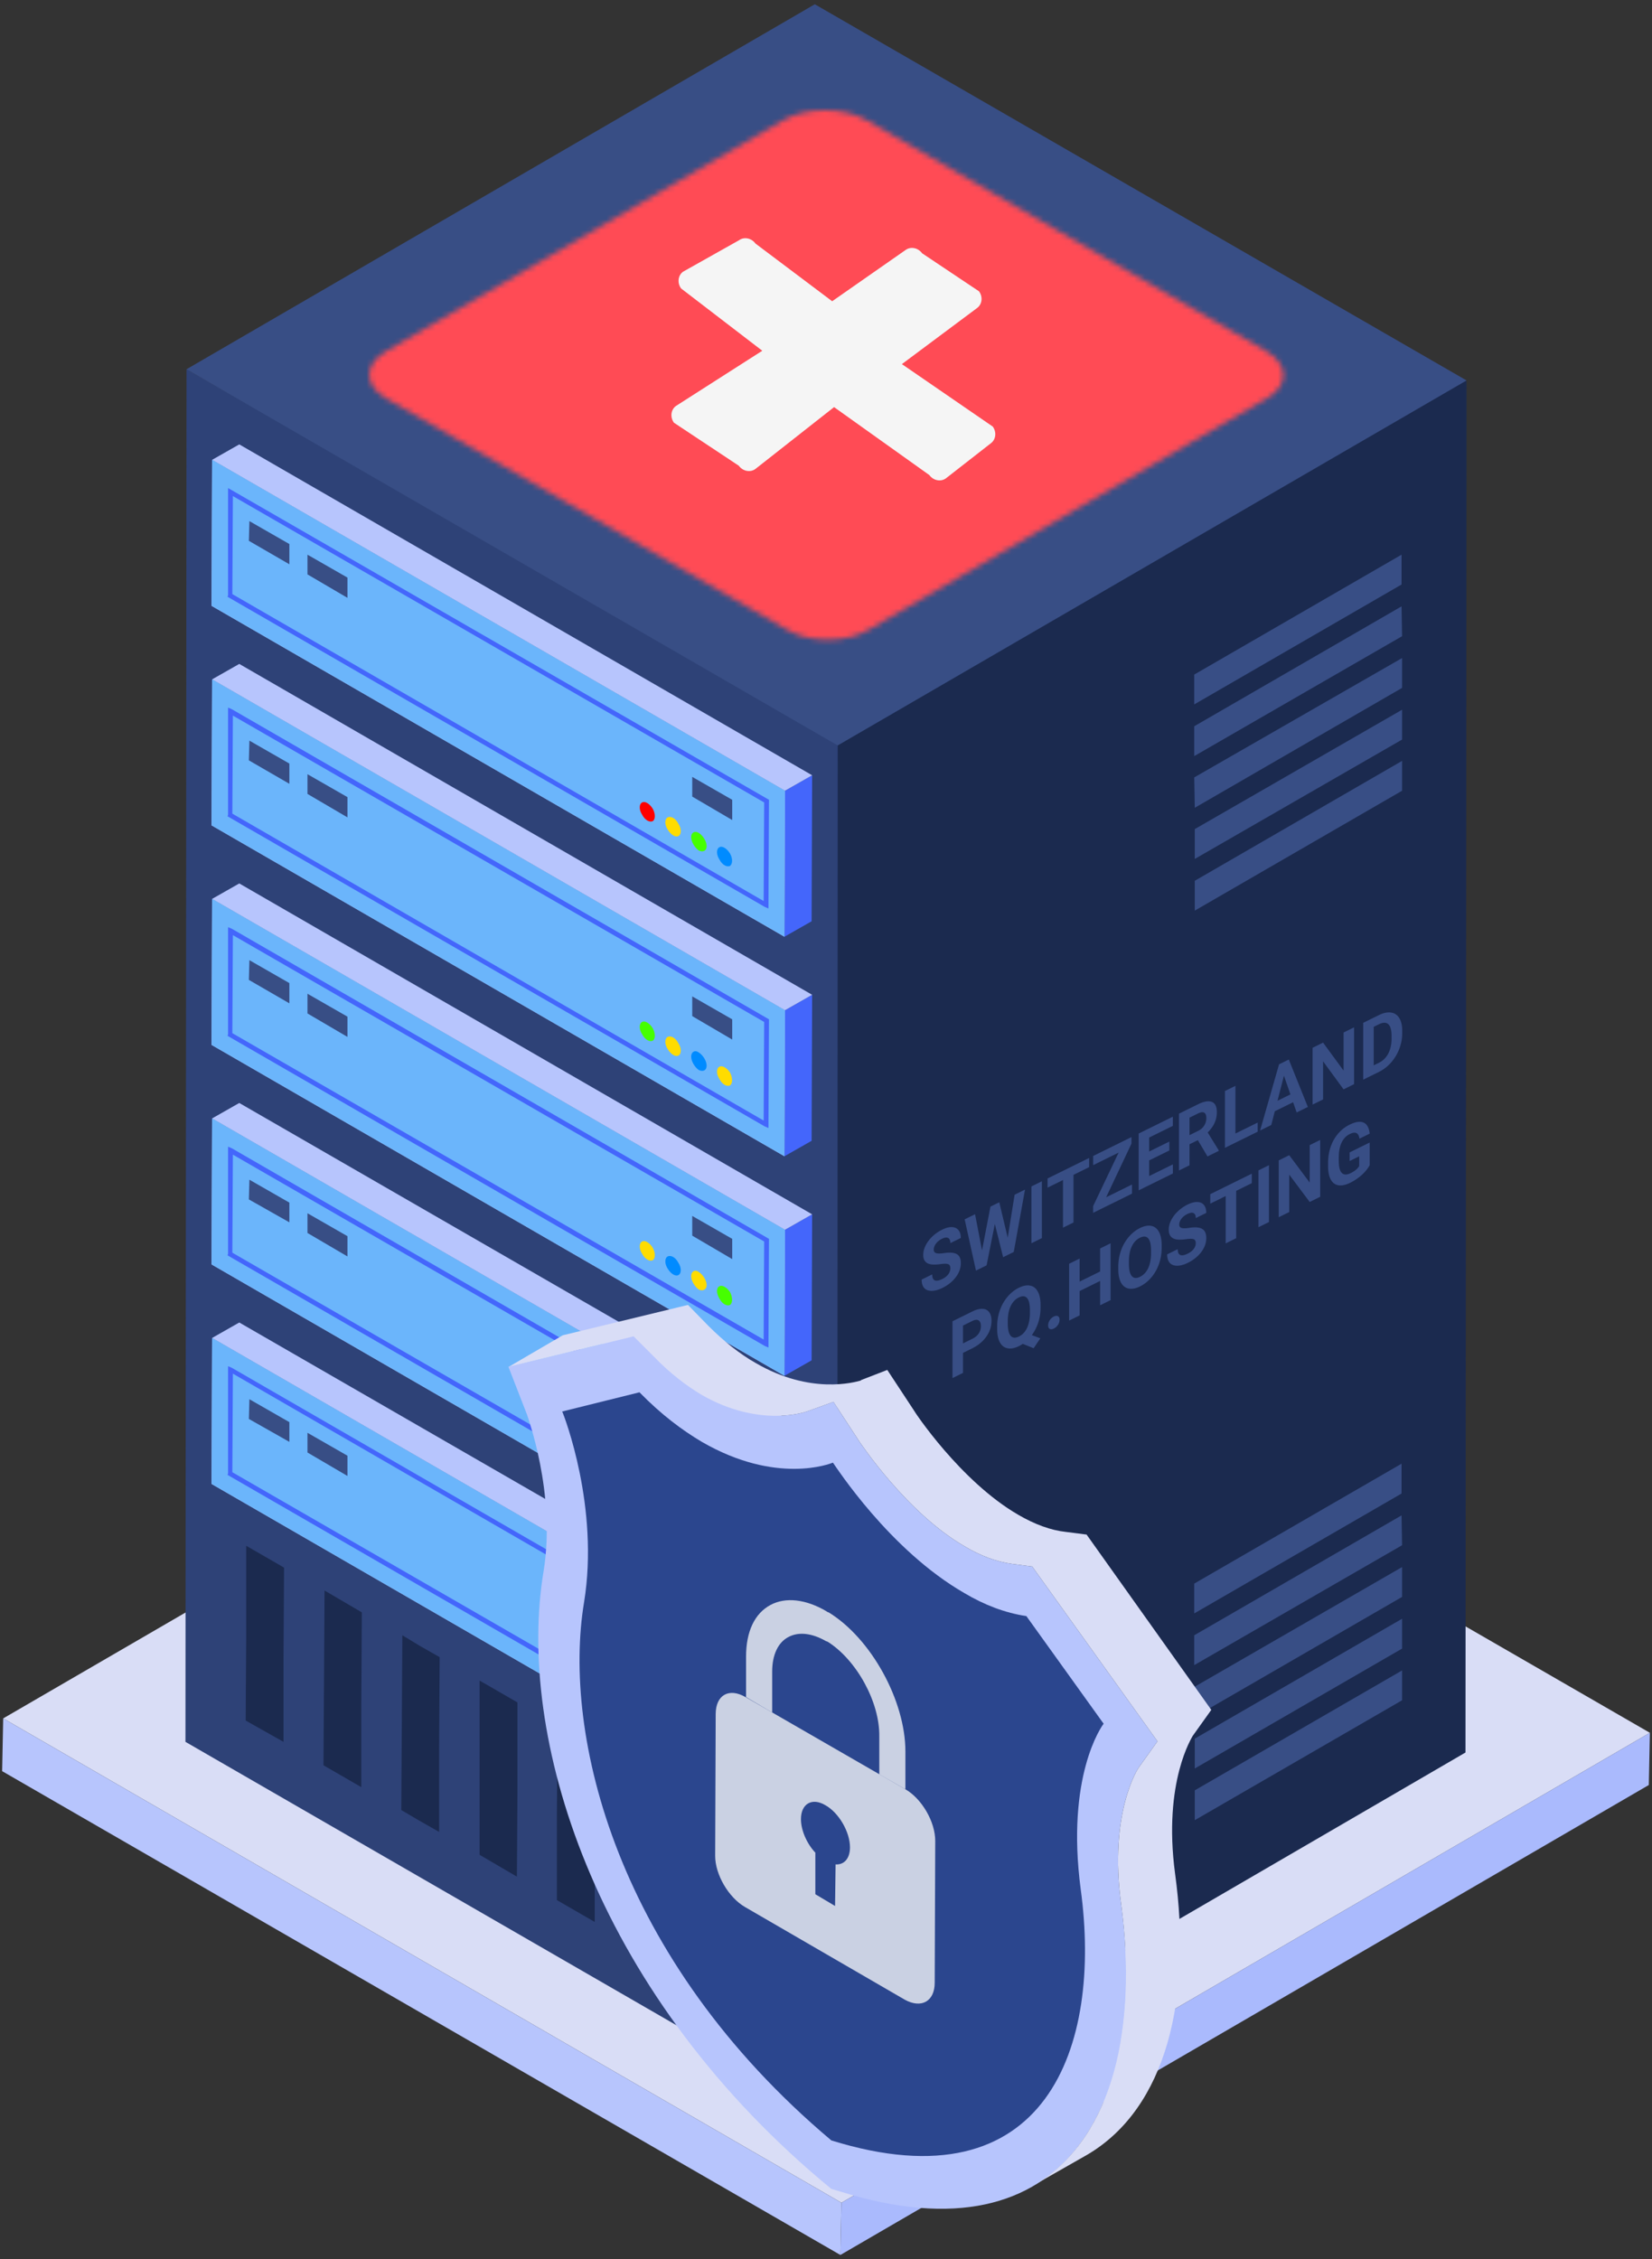 

<svg xmlns="http://www.w3.org/2000/svg" viewBox="0 0 310 424">
<rect x="0" y="0" width="310" height="424" fill="#333333" stroke="none"/>
<defs>
    <mask id="Mask-1" fill="#fff">
        <g>
            <path d="M168.3 45.2c4.3 2.5 4.3 6.5 .1 8.9l-74.7 43.4c-4.2 2.5-11.1 2.5-15.3 0l-75.2-43.4c-4.2-2.4-4.3-6.4 0-8.9l74.6-43.4c4.3-2.4 11.1-2.4 15.4 0l75.1 43.4Z"/>
        </g>
    </mask>
</defs>
<style>
    @keyframes a0_f { 0% { fill: #008bff; animation-timing-function: steps(1); } 8.885% { fill: #008bff;
    animation-timing-function: steps(1); } 22.231% { fill: red; animation-timing-function: steps(1); } 35.615% {
    fill: #ffdc00; animation-timing-function: steps(1); } 44.5% { fill: #46ff00; animation-timing-function:
    steps(1); } 71.231% { fill: red; animation-timing-function: steps(1); } 84.615% { fill: #ffdc00;
    animation-timing-function: steps(1); } 100% { fill: #46ff00; } }
    @keyframes a1_f { 0% { fill: #46ff00; animation-timing-function: steps(1); } 6.897% { fill: #46ff00;
    animation-timing-function: steps(1); } 25.517% { fill: #ffdc00; animation-timing-function: steps(1); } 36.69% {
    fill: #46ff00; animation-timing-function: steps(1); } 55.31% { fill: red; animation-timing-function: steps(1); }
    70.207% { fill: #ffdc00; animation-timing-function: steps(1); } 85.103% { fill: #008bff;
    animation-timing-function: steps(1); } 100% { fill: #ffdc00; } }
    @keyframes a2_f { 0% { fill: #ffdc00; animation-timing-function: steps(1); } 6.25% { fill: #ffdc00;
    animation-timing-function: steps(1); } 18.75% { fill: #008bff; animation-timing-function: steps(1); } 31.25% {
    fill: #46ff00; animation-timing-function: steps(1); } 43.75% { fill: #ffdc00; animation-timing-function:
    steps(1); } 59.375% { fill: red; animation-timing-function: steps(1); } 71.875% { fill: #008bff;
    animation-timing-function: steps(1); } 87.5% { fill: red; animation-timing-function: steps(1); } 100% { fill:
    #ffdc00; } }
    @keyframes a3_f { 0% { fill: red; animation-timing-function: steps(1); } 6.061% { fill: red;
    animation-timing-function: steps(1); } 18.182% { fill: #ffdc00; animation-timing-function: steps(1); } 27.273% {
    fill: #46ff00; animation-timing-function: steps(1); } 45.455% { fill: red; animation-timing-function: steps(1);
    } 57.576% { fill: #46ff00; animation-timing-function: steps(1); } 72.727% { fill: red;
    animation-timing-function: steps(1); } 84.848% { fill: #ffdc00; animation-timing-function: steps(1); } 100% {
    fill: red; } }
    @keyframes a4_f { 0% { fill: #ffdc00; animation-timing-function: steps(1); } 6.25% { fill: #ffdc00;
    animation-timing-function: steps(1); } 18.75% { fill: #008bff; animation-timing-function: steps(1); } 31.25% {
    fill: #46ff00; animation-timing-function: steps(1); } 43.75% { fill: #ffdc00; animation-timing-function:
    steps(1); } 59.375% { fill: red; animation-timing-function: steps(1); } 71.875% { fill: #008bff;
    animation-timing-function: steps(1); } 87.5% { fill: red; animation-timing-function: steps(1); } 100% { fill:
    #ffdc00; } }
    @keyframes a5_f { 0% { fill: #008bff; animation-timing-function: steps(1); } 8.885% { fill: #008bff;
    animation-timing-function: steps(1); } 22.231% { fill: red; animation-timing-function: steps(1); } 35.615% {
    fill: #ffdc00; animation-timing-function: steps(1); } 44.5% { fill: #46ff00; animation-timing-function:
    steps(1); } 71.231% { fill: red; animation-timing-function: steps(1); } 84.615% { fill: #ffdc00;
    animation-timing-function: steps(1); } 100% { fill: #46ff00; } }
    @keyframes a6_f { 0% { fill: #ffdc00; animation-timing-function: steps(1); } 6.25% { fill: #ffdc00;
    animation-timing-function: steps(1); } 18.75% { fill: #008bff; animation-timing-function: steps(1); } 31.25% {
    fill: #46ff00; animation-timing-function: steps(1); } 43.75% { fill: #ffdc00; animation-timing-function:
    steps(1); } 59.375% { fill: red; animation-timing-function: steps(1); } 71.875% { fill: #008bff;
    animation-timing-function: steps(1); } 87.5% { fill: red; animation-timing-function: steps(1); } 100% { fill:
    #ffdc00; } }
    @keyframes a7_f { 0% { fill: #46ff00; animation-timing-function: steps(1); } 6.897% { fill: #46ff00;
    animation-timing-function: steps(1); } 25.517% { fill: #ffdc00; animation-timing-function: steps(1); } 36.69% {
    fill: #46ff00; animation-timing-function: steps(1); } 55.31% { fill: red; animation-timing-function: steps(1); }
    70.207% { fill: #ffdc00; animation-timing-function: steps(1); } 85.103% { fill: #008bff;
    animation-timing-function: steps(1); } 100% { fill: #ffdc00; } }
    @keyframes a8_f { 0% { fill: #46ff00; animation-timing-function: steps(1); } 6.897% { fill: #46ff00;
    animation-timing-function: steps(1); } 25.517% { fill: #ffdc00; animation-timing-function: steps(1); } 36.69% {
    fill: #46ff00; animation-timing-function: steps(1); } 55.31% { fill: red; animation-timing-function: steps(1); }
    70.207% { fill: #ffdc00; animation-timing-function: steps(1); } 85.103% { fill: #008bff;
    animation-timing-function: steps(1); } 100% { fill: #ffdc00; } }
    @keyframes a9_f { 0% { fill: #ffdc00; animation-timing-function: steps(1); } 6.25% { fill: #ffdc00;
    animation-timing-function: steps(1); } 18.75% { fill: #008bff; animation-timing-function: steps(1); } 31.25% {
    fill: #46ff00; animation-timing-function: steps(1); } 43.75% { fill: #ffdc00; animation-timing-function:
    steps(1); } 59.375% { fill: red; animation-timing-function: steps(1); } 71.875% { fill: #008bff;
    animation-timing-function: steps(1); } 87.5% { fill: red; animation-timing-function: steps(1); } 100% { fill:
    #ffdc00; } }
    @keyframes a10_f { 0% { fill: #008bff; animation-timing-function: steps(1); } 8.885% { fill: #008bff;
    animation-timing-function: steps(1); } 22.231% { fill: red; animation-timing-function: steps(1); } 35.615% {
    fill: #ffdc00; animation-timing-function: steps(1); } 44.5% { fill: #46ff00; animation-timing-function:
    steps(1); } 71.231% { fill: red; animation-timing-function: steps(1); } 84.615% { fill: #ffdc00;
    animation-timing-function: steps(1); } 100% { fill: #46ff00; } }
    @keyframes a11_f { 0% { fill: #ffdc00; animation-timing-function: steps(1); } 6.25% { fill: #ffdc00;
    animation-timing-function: steps(1); } 18.75% { fill: #008bff; animation-timing-function: steps(1); } 31.25% {
    fill: #46ff00; animation-timing-function: steps(1); } 43.75% { fill: #ffdc00; animation-timing-function:
    steps(1); } 59.375% { fill: red; animation-timing-function: steps(1); } 71.875% { fill: #008bff;
    animation-timing-function: steps(1); } 87.5% { fill: red; animation-timing-function: steps(1); } 100% { fill:
    #ffdc00; } }
    @keyframes a12_t { 0% { transform: translate(95.4px,244.9px); animation-timing-function: cubic-bezier(0,0,.6,1);
    } 50% { transform: translate(95.4px,211.4px); animation-timing-function: cubic-bezier(.4,0,1,1); } 100% {
    transform: translate(95.4px,244.9px); } }
    @keyframes a13_t { 0% { transform: translate(59.4px,93.3px) scale(1,1) translate(-20.6px,-37.9px);
    animation-timing-function: cubic-bezier(0,0,.6,1); } 50% { transform: translate(59.4px,93.3px) scale(1.2,1.2)
    translate(-20.6px,-37.9px); animation-timing-function: cubic-bezier(.4,0,1,1); } 100% { transform:
    translate(59.4px,93.3px) scale(1,1) translate(-20.6px,-37.9px); } }
    @keyframes a13_o { 0% { opacity: .8; animation-timing-function: cubic-bezier(0,0,.6,1); } 50% { opacity: 1;
    animation-timing-function: cubic-bezier(.4,0,1,1); } 100% { opacity: .8; } }
</style>
<title>Switzerland</title>
<desc>Created with Sketch.</desc>
<g fill="none" fill-rule="evenodd">
    <path fill="#d9ddf6" fill-rule="nonzero" d="M.6 322.5l151.7-88.1l157.3 90.8l-151.7 88.2Z"/>
    <path fill="#aabafd" fill-rule="nonzero" d="M157.9 413.4l151.7-88.2l-0.2 9.8l-151.7 88.2Z"/>
    <path fill="#b7c5fd" fill-rule="nonzero" d="M157.9 413.4l-0.2 9.8l-157.3-90.8l.2-9.9Z"/>
    <path fill="#1b2a4f" fill-rule="nonzero" d="M152.4 139l122.8-67.6l-0.2 257.5l-117.9 68.6Z"/>
    <path fill="#384e85" fill-rule="nonzero"
          d="M224.2 336v5.6l38.9-22.5v-5.6Zm-0.1-38.8v5.6l38.9-22.5v-5.6Zm0 9.7v5.6l39-22.5l-0.1-5.6Zm0 9.7l.1 5.6l38.9-22.5v-5.6Zm.1 9.7v5.6l38.9-22.5v-5.6Z"/>
    <path fill="#384e85" fill-rule="nonzero"
          d="M224.2 165.3v5.6l38.9-22.5v-5.6Zm-0.1-38.7v5.6l38.9-22.5v-5.6Zm0 9.7v5.6l39-22.5l-0.1-5.6Zm0 9.6l.1 5.7l38.9-22.5v-5.6Zm.1 9.7v5.6l38.9-22.4v-5.6Z"/>
    <path fill="#2e4277" fill-rule="nonzero" d="M157.2 139l-0.1 258.5l-122.3-70.6l.2-257.6Z"/>
    <path fill="#4466fb" fill-rule="nonzero" d="M147.3 148.4l5.1-2.9l-0.1 27.4l-5.1 2.9Z"/>
    <path fill="#b7c5fd" fill-rule="nonzero" d="M39.8 86.3l5.1-2.9l107.5 62.1l-5.1 2.9Z"/>
    <path fill="#b7c5fd" fill-rule="nonzero" d="M147.3 148.4l-0.1 27.4l-107.5-62.1l.1-27.4Z"/>
    <path fill="#6bb5fb" fill-rule="nonzero" d="M147.3 148.4l-0.1 27.4l-107.5-62.1l.1-27.4Z"/>
    <path fill="#384e85" fill-rule="nonzero" d="M54.3 102.1v3.8l-7.6-4.4l.1-3.7Z"/>
    <path fill="#384e85" fill-rule="nonzero" d="M65.2 108.4v3.8l-7.5-4.4v-3.7Z"/>
    <path fill="#384e85" fill-rule="nonzero" d="M137.4 150.1v3.8l-7.5-4.4v-3.7Z"/>
    <g transform="translate(120,150.5)">
        <path d="M137 162.5c.5-0.4 .5-1.4 0-2.3c-0.6-1-1.5-1.5-2-1.2c-0.6 .3-0.6 1.4 0 2.3c.5 1 1.4 1.5 2 1.2Z"
              fill="#008bff" fill-rule="nonzero" transform="translate(-120,-150.5)"
              style="animation: 2.6s linear infinite both a0_f;"/>
        <path d="M131.1 156.3c.8 .5 1.5 1.6 1.5 2.5c0 .9-0.7 1.2-1.5 .8c-0.7-0.5-1.4-1.6-1.4-2.5c0-0.9 .7-1.2 1.4-0.8Z"
              fill="#46ff00" fill-rule="nonzero" transform="translate(-120,-150.5)"
              style="animation: 2.9s linear infinite both a1_f;"/>
        <path d="M127.3 156.9c.6-0.3 .6-1.4 0-2.3c-0.5-1-1.4-1.5-2-1.2c-0.6 .3-0.6 1.4 0 2.3c.6 1 1.5 1.5 2 1.2Z"
              fill="#ffdc00" fill-rule="nonzero" transform="translate(-120,-150.5)"
              style="animation: 3.2s linear infinite both a2_f;"/>
        <path d="M122.5 154.1c.5-0.3 .5-1.4 0-2.3c-0.6-1-1.5-1.5-2-1.2c-0.6 .3-0.6 1.4 0 2.3c.5 1 1.4 1.5 2 1.2Z"
              fill="red" fill-rule="nonzero" transform="translate(-120,-150.5)"
              style="animation: 3.3s linear infinite both a3_f;"/>
    </g>
    <path d="M43.5 92l-0.7-0.4v20.1l-0.1 .3l100.8 58.2l.7 .3l.1-20.1v-0.3l-100.8-58.1Zm99.8 77.1l-99.7-57.6l.1-18.4l99.7 57.5l-0.1 18.5Z"
          fill="#4466fb" fill-rule="nonzero"/>
    <path fill="#4466fb" fill-rule="nonzero" d="M147.3 189.6l5.1-2.9l-0.1 27.4l-5.1 2.9Z"/>
    <path fill="#b7c5fd" fill-rule="nonzero" d="M39.8 127.5l5.1-2.9l107.5 62.1l-5.1 2.9Z"/>
    <path fill="#b7c5fd" fill-rule="nonzero" d="M147.3 189.6l-0.1 27.4l-107.5-62.1l.1-27.4Z"/>
    <path fill="#6bb5fb" fill-rule="nonzero" d="M147.3 189.6l-0.1 27.4l-107.5-62.1l.1-27.4Z"/>
    <path fill="#384e85" fill-rule="nonzero" d="M54.3 143.3v3.8l-7.6-4.4l.1-3.7Z"/>
    <path fill="#384e85" fill-rule="nonzero" d="M65.2 149.6v3.8l-7.5-4.4v-3.7Z"/>
    <path fill="#384e85" fill-rule="nonzero" d="M137.4 191.3v3.8l-7.5-4.4v-3.7Z"/>
    <g transform="translate(120,191.7)">
        <path d="M137 203.7c.5-0.4 .5-1.4 0-2.4c-0.6-0.9-1.5-1.4-2-1.1c-0.6 .3-0.6 1.4 0 2.3c.5 1 1.4 1.5 2 1.2Z"
              fill="#ffdc00" fill-rule="nonzero" transform="translate(-120,-191.7)"
              style="animation: 3.2s linear infinite both a4_f;"/>
        <path d="M131.1 197.5c.8 .5 1.5 1.6 1.5 2.5c0 .9-0.7 1.2-1.5 .8c-0.7-0.5-1.4-1.6-1.4-2.5c0-0.9 .7-1.3 1.4-0.8Z"
              fill="#008bff" fill-rule="nonzero" transform="translate(-120,-191.7)"
              style="animation: 2.6s linear infinite both a5_f;"/>
        <path d="M127.3 198.1c.6-0.3 .6-1.4 0-2.3c-0.5-1-1.4-1.5-2-1.2c-0.6 .3-0.6 1.4 0 2.3c.6 1 1.5 1.5 2 1.2Z"
              fill="#ffdc00" fill-rule="nonzero" transform="translate(-120,-191.7)"
              style="animation: 3.2s linear infinite both a6_f;"/>
        <path d="M122.5 195.3c.5-0.3 .5-1.4 0-2.3c-0.6-1-1.5-1.5-2-1.2c-0.6 .3-0.6 1.4 0 2.3c.5 1 1.4 1.5 2 1.2Z"
              fill="#46ff00" fill-rule="nonzero" transform="translate(-120,-191.7)"
              style="animation: 2.9s linear infinite both a7_f;"/>
    </g>
    <path d="M43.5 133.1l-0.7-0.3v20.1l-0.1 .3l100.8 58.2l.7 .3l.1-20.1v-0.3l-100.8-58.2Zm99.8 77.2l-99.7-57.6l.1-18.4l99.7 57.5l-0.1 18.5Z"
          fill="#4466fb" fill-rule="nonzero"/>
    <path fill="#4466fb" fill-rule="nonzero" d="M147.3 230.8l5.1-2.9l-0.1 27.4l-5.1 2.9Z"/>
    <path fill="#b7c5fd" fill-rule="nonzero" d="M39.8 168.7l5.1-2.9l107.5 62.1l-5.1 2.9Z"/>
    <path fill="#b7c5fd" fill-rule="nonzero" d="M147.3 230.8l-0.1 27.4l-107.5-62.1l.1-27.4Z"/>
    <path fill="#6bb5fb" fill-rule="nonzero" d="M147.3 230.8l-0.1 27.4l-107.5-62.1l.1-27.4Z"/>
    <path fill="#384e85" fill-rule="nonzero" d="M54.3 184.5v3.8l-7.6-4.4l.1-3.7Z"/>
    <path fill="#384e85" fill-rule="nonzero" d="M65.2 190.8v3.8l-7.5-4.4v-3.7Z"/>
    <path fill="#384e85" fill-rule="nonzero" d="M137.4 232.5v3.8l-7.5-4.4v-3.7Z"/>
    <g transform="translate(120,232.9)">
        <path d="M137 244.9c.5-0.4 .5-1.4 0-2.4c-0.6-0.9-1.5-1.4-2-1.1c-0.6 .3-0.6 1.3 0 2.3c.5 1 1.4 1.5 2 1.2Z"
              fill="#46ff00" fill-rule="nonzero" transform="translate(-120,-232.9)"
              style="animation: 2.9s linear infinite both a8_f;"/>
        <path d="M131.1 238.7c.8 .5 1.5 1.6 1.5 2.5c0 .8-0.7 1.2-1.5 .8c-0.7-0.5-1.4-1.6-1.4-2.5c0-0.9 .7-1.3 1.4-0.8Z"
              fill="#ffdc00" fill-rule="nonzero" transform="translate(-120,-232.9)"
              style="animation: 3.2s linear infinite both a9_f;"/>
        <path d="M127.3 239.3c.6-0.3 .6-1.4 0-2.3c-0.5-1-1.4-1.5-2-1.2c-0.6 .3-0.6 1.4 0 2.3c.6 1 1.5 1.5 2 1.2Z"
              fill="#008bff" fill-rule="nonzero" transform="translate(-120,-232.9)"
              style="animation: 2.6s linear infinite both a10_f;"/>
        <path d="M122.5 236.5c.5-0.3 .5-1.4 0-2.3c-0.6-1-1.5-1.5-2-1.2c-0.6 .3-0.6 1.4 0 2.3c.5 1 1.4 1.5 2 1.2Z"
              fill="#ffdc00" fill-rule="nonzero" transform="translate(-120,-232.9)"
              style="animation: 3.2s linear infinite both a11_f;"/>
    </g>
    <path d="M43.5 174.3l-0.7-0.3v20.1l-0.1 .3l100.8 58.2l.7 .3l.1-20.1v-0.3l-100.8-58.2Zm99.8 77.1l-99.7-57.5l.1-18.4l99.7 57.5l-0.1 18.4Z"
          fill="#4466fb" fill-rule="nonzero"/>
    <path fill="#b7c5fd" fill-rule="nonzero" d="M39.8 209.9l5.1-2.9l107.5 62l-5.1 3Z"/>
    <path fill="#b7c5fd" fill-rule="nonzero" d="M147.3 272l-0.1 27.4l-107.5-62.1l.1-27.4Z"/>
    <path fill="#6bb5fb" fill-rule="nonzero" d="M147.3 272l-0.1 27.4l-107.5-62.1l.1-27.4Z"/>
    <path fill="#384e85" fill-rule="nonzero" d="M54.3 225.7v3.7l-7.6-4.3l.1-3.7Z"/>
    <path fill="#384e85" fill-rule="nonzero" d="M65.2 232v3.8l-7.5-4.4v-3.7Z"/>
    <path d="M43.5 215.5l-0.7-0.3v20.1l-0.1 .3l100.8 58.2l.7 .3l.1-20.1v-0.3l-100.8-58.2Zm99.8 77.1l-99.7-57.5l.1-18.4l99.7 57.5l-0.1 18.4Z"
          fill="#4466fb" fill-rule="nonzero"/>
    <path fill="#b7c5fd" fill-rule="nonzero" d="M39.8 251.1l5.1-2.9l107.5 62l-5.1 3Z"/>
    <path fill="#b7c5fd" fill-rule="nonzero" d="M147.3 313.2l-0.1 27.4l-107.5-62.1l.1-27.4Z"/>
    <path fill="#6bb5fb" fill-rule="nonzero" d="M147.3 313.2l-0.1 27.4l-107.5-62.1l.1-27.4Z"/>
    <path fill="#384e85" fill-rule="nonzero" d="M54.3 266.9v3.7l-7.6-4.3l.1-3.7Z"/>
    <path fill="#384e85" fill-rule="nonzero" d="M65.2 273.2v3.8l-7.5-4.4v-3.7Z"/>
    <path d="M43.5 256.7l-0.7-0.3v20.1l-0.1 .3l100.8 58.2l.7 .3l.1-20.1v-0.3l-100.8-58.2Zm99.8 77.1l-99.7-57.5l.1-18.5l99.7 57.6l-0.1 18.4Z"
          fill="#4466fb" fill-rule="nonzero"/>
    <path fill="#1b2a4f" fill-rule="nonzero"
          d="M140.9 344.8v17l-0.1 15.7l-7-4.1v-15.6l.1-17.1Zm-80-46.3l7 4.1l-0.1 17.1v15.7l-7.1-4.1l.1-15.7Zm17.9 10.4l3.7 2.1l-0.1 17v15.8l-3.7-2.1l-3.4-2l.1-15.7l.1-17.1Zm25.8 14.9l7.1 4.1l-0.1 17.1v15.7l-7.1-4.1v-15.7Zm17.9 10.3l3.8 2.2v17l-0.1 15.8l-3.8-2.2l-3.2-1.9v-15.7l.1-17.1Zm-32.5-18.7l7.1 4.1v17l-0.1 15.7l-7-4.1v-15.6Zm-43.8-25.3l7.1 4.1l-0.1 17.1v15.6l-7.1-4l.1-15.7Z"/>
    <path fill="#384e85" fill-rule="nonzero" d="M35 69.3l117.9-68.5l122.3 70.6l-118 68.5Z"/>
</g>
<g transform="translate(69.3,20.7)">
    <g fill-rule="nonzero" mask="url(#Mask-1)">
       

<g transform="translate(82.688, 35.3) rotate(50) translate(-82.688, -35.3) translate(0.688, -46.7)" id="Path">
                            <path d="M128.125,0 L35.875,0 C16.062,0 0,16.062 0,35.875 L0,128.125 C0,147.938 16.062,164 35.875,164 L128.125,164 C147.938,164 164,147.938 164,128.125 L164,35.875 C164,16.062 147.938,0 128.125,0 Z" fill="#FF4B55"></path>
                            <path d="M116.987,79.047 L98.205,79.761 L91.239,58.934 C91.239,57.651 90.277,56.611 89.091,56.611 L78.407,56.978 C77.221,56.978 76.259,58.018 76.259,59.301 L83.167,78.812 L65.574,79.032 C64.387,79.032 63.426,80.072 63.426,81.355 L67.869,93.408 C67.869,94.691 68.831,95.731 70.017,95.731 L86.814,96.047 L92.092,113.259 C92.092,114.542 93.054,115.582 94.24,115.582 L106.192,116.978 C107.379,116.978 108.341,115.937 108.341,114.654 L102.886,96.238 L122.088,97.377 C123.274,97.377 124.236,96.337 124.236,95.054 L119.135,81.371 C119.135,80.088 118.173,79.047 116.987,79.047 Z" fill="#F5F5F5" transform="translate(93.831, 86.794) rotate(94) translate(-93.831, -86.794) "></path>

    </g>
 </g>   
</g>

<!--text-->
<g transform="translate(172,190)">
 <path d="M6.333 48.04c0-.19-.026-.348-.079-.474a.49.49 0 0 0-.275-.288c-.136-.065-.327-.1-.572-.107a6 6 0 0 0-.952.075 8.856 8.856 0 0 1-1.235.081 3.021 3.021 0 0 1-1.025-.175 1.47 1.47 0 0 1-.696-.573c-.167-.264-.25-.626-.25-1.085 0-.444.088-.89.263-1.338.175-.453.42-.886.735-1.3.316-.42.688-.806 1.117-1.159a7.4 7.4 0 0 1 1.426-.915c.705-.348 1.32-.51 1.845-.486.526.024.933.212 1.222.562.294.349.44.84.44 1.475l-1.957.965c0-.312-.06-.556-.178-.733a.645.645 0 0 0-.525-.304c-.232-.023-.526.054-.88.229a3.154 3.154 0 0 0-.854.597 2.397 2.397 0 0 0-.513.714 1.73 1.73 0 0 0-.17.728c0 .181.039.325.118.433a.7.7 0 0 0 .368.229c.162.047.361.068.597.064.237-.005.51-.03.822-.076.52-.08.978-.109 1.373-.083.398.023.73.105.998.247.267.142.469.352.604.632.136.28.204.64.204 1.079 0 .464-.081.919-.243 1.365a4.861 4.861 0 0 1-.703 1.277 6.366 6.366 0 0 1-1.097 1.12c-.425.34-.9.64-1.425.9-.473.233-.94.395-1.4.485-.46.085-.878.079-1.254-.019-.372-.1-.67-.314-.894-.643-.223-.33-.335-.794-.335-1.395l1.978-.975c0 .332.046.59.138.774a.693.693 0 0 0 .387.366c.17.057.372.06.604.01.237-.054.495-.15.776-.288.341-.168.621-.36.84-.575.224-.218.388-.448.493-.69.11-.245.164-.486.164-.726ZM11.95 46.37l1.905-9.912 1.064-.525.243 1.374-2.03 10.171-1.143.564-.04-1.673Zm-.98-8.49 1.577 8.194-.13 1.757-1.275.629-2.122-9.618 1.95-.962Zm5.867 6.042 1.557-9.703 1.95-.962-2.114 11.707-1.275.629-.118-1.67Zm-1.32-8.284 1.918 8.063-.053 1.681-1.143.564-2.043-8.17.263-1.616 1.058-.522ZM23.51 31.696V42.36l-1.963.968V32.664l1.964-.968ZM29.436 28.774v10.664l-1.964.968V29.742l1.964-.968Zm2.943-1.451v1.72l-7.804 3.85V31.17l7.804-3.848ZM40.42 32.308v1.714l-6.78 3.343V35.65l6.78-3.343Zm-.1-7.679-5.806 12.305-1.386.683v-1.26l5.853-12.29 1.34-.66v1.222Zm-.676-.89v1.722l-6.51 3.21V26.95l6.51-3.21ZM48.092 28.524v1.714L43 32.748v-1.713l5.09-2.511Zm-4.447-6.757V32.43l-1.971.972V22.739l1.97-.972Zm3.783 2.477v1.67l-4.427 2.184v-1.67l4.427-2.184Zm.657-4.667v1.721l-5.084 2.508v-1.722l5.084-2.507ZM49.241 19.007l3.567-1.76c.731-.36 1.36-.548 1.886-.563.53-.017.937.144 1.221.482.285.338.427.856.427 1.555a4.78 4.78 0 0 1-.262 1.601c-.171.49-.414.949-.73 1.378a7.48 7.48 0 0 1-1.097 1.185l-.624.674-3.1 1.53-.013-1.708 2.305-1.137c.346-.17.633-.38.86-.63.229-.249.4-.523.513-.823a2.55 2.55 0 0 0 .178-.938c0-.341-.057-.609-.171-.802a.621.621 0 0 0-.52-.315c-.231-.017-.523.06-.873.233l-1.596.787V28.7l-1.97.972V19.007Zm5.347 8.027-2.18-3.678 2.082-1.041 2.207 3.577v.102l-2.109 1.04ZM64.008 20.675v1.714l-4.815 2.374V23.05l4.815-2.374Zm-4.178-6.89v10.664l-1.97.972V14.757l1.97-.972ZM69.158 11.009l-2.601 10.123-2.096 1.033L68.015 9.75l1.334-.658-.19 1.918Zm2.161 7.774-2.608-7.554-.21-1.72 1.347-.664 3.573 8.902-2.102 1.036Zm-.118-3.911v1.721l-5.051 2.491v-1.721l5.051-2.491ZM82.092 2.807V13.47l-1.97.972-3.843-5.254v7.148l-1.97.972V6.645l1.97-.972 3.85 5.258V3.775l1.963-.968ZM86.743 11.177l-2.082 1.027.013-1.72 2.07-1.02c.516-.256.952-.6 1.306-1.034a4.51 4.51 0 0 0 .802-1.545 6.6 6.6 0 0 0 .276-1.96v-.52c0-.546-.053-1.001-.158-1.365-.1-.365-.252-.64-.453-.823a1.043 1.043 0 0 0-.743-.272c-.293-.001-.63.092-1.011.28L84.62 3.28V1.559L86.763.503c.64-.315 1.224-.481 1.754-.498.534-.025.996.092 1.386.349.39.257.69.646.9 1.167.214.515.322 1.153.322 1.914v.506c0 .757-.108 1.5-.322 2.231a8.447 8.447 0 0 1-.9 2.055 8.248 8.248 0 0 1-1.386 1.717 7.267 7.267 0 0 1-1.774 1.233ZM85.778.99v10.664l-1.971.972V1.961l1.97-.972ZM8.706 63.904v3.757l-1.97.972V57.969l3.73-1.84c.719-.355 1.35-.52 1.892-.494.548.023.968.233 1.261.63.294.393.44.933.44 1.622 0 1.045-.321 2.029-.965 2.952-.64.916-1.526 1.653-2.66 2.212l-1.728.852Zm0-1.78 1.76-.869c.522-.257.918-.589 1.19-.996.275-.41.413-.868.413-1.376 0-.522-.138-.877-.414-1.063-.275-.186-.656-.164-1.143.066l-1.806.89v3.348ZM23.263 55.392c0 .996-.145 1.934-.434 2.814a8.394 8.394 0 0 1-1.202 2.358l1.59.607-1.255 1.857-2.036-.82c-.232.159-.473.3-.723.423-.793.39-1.5.527-2.122.409-.622-.118-1.103-.486-1.445-1.104-.341-.623-.514-1.445-.519-2.469v-.527c0-1.05.169-2.056.506-3.018a8.031 8.031 0 0 1 1.439-2.548c.621-.736 1.33-1.3 2.128-1.694.797-.393 1.504-.527 2.122-.402.621.119 1.101.495 1.438 1.13.342.627.513 1.463.513 2.508v.476Zm-1.997.501c0-1.118-.18-1.879-.539-2.283-.36-.404-.871-.442-1.537-.114-.661.327-1.172.866-1.53 1.62-.36.748-.541 1.677-.546 2.788v.52c0 1.089.18 1.845.539 2.269.359.423.876.468 1.55.136.661-.326 1.17-.865 1.524-1.616.355-.756.534-1.69.539-2.8v-.52ZM24.681 58.742c0-.336.101-.66.303-.969a1.95 1.95 0 0 1 .768-.694c.311-.153.567-.175.769-.064.206.109.308.331.308.668 0 .332-.1.653-.302.962-.201.305-.46.535-.775.69-.31.153-.567.177-.768.072-.202-.111-.303-.332-.303-.664ZM36.407 54l-1.97.972v-4.57l-3.843 1.895v4.57l-1.971.972V47.175l1.97-.972v4.321l3.843-1.895v-4.321l1.971-.972V54ZM45.991 44.184c0 1.05-.166 2.052-.5 3.007-.332.955-.81 1.8-1.431 2.537a6.564 6.564 0 0 1-2.129 1.694c-.792.391-1.5.528-2.121.41-.622-.119-1.104-.487-1.446-1.104-.341-.623-.514-1.446-.518-2.469v-.527c0-1.05.168-2.056.505-3.018a8.03 8.03 0 0 1 1.439-2.548c.622-.736 1.331-1.301 2.128-1.694.797-.393 1.505-.527 2.122-.402.622.118 1.101.494 1.439 1.129.341.627.512 1.464.512 2.509v.476Zm-1.997.5c0-1.117-.18-1.878-.539-2.282-.359-.404-.871-.442-1.537-.114-.661.326-1.171.866-1.53 1.62-.36.748-.541 1.677-.545 2.788v.52c0 1.088.18 1.845.538 2.268.36.424.876.47 1.55.136.662-.326 1.17-.864 1.524-1.615.355-.756.535-1.69.54-2.8v-.52ZM52.383 43.324c0-.415-.132-.668-.395-.758-.262-.095-.735-.096-1.419-.003-.683.088-1.224.11-1.622.068-1.086-.12-1.63-.733-1.63-1.841 0-.576.145-1.16.434-1.752a5.997 5.997 0 0 1 1.255-1.68 7.339 7.339 0 0 1 1.84-1.289c.683-.337 1.291-.498 1.826-.483.534.01.948.194 1.241.553.298.356.447.853.447 1.493l-1.97.972c0-.488-.139-.799-.415-.931-.276-.138-.663-.083-1.162.163-.482.238-.857.537-1.124.898-.267.357-.4.72-.4 1.091 0 .347.155.56.466.642.315.079.777.07 1.386-.024 1.121-.177 1.938-.114 2.45.19.513.304.769.871.769 1.701 0 .923-.313 1.803-.94 2.639-.626.831-1.469 1.508-2.529 2.03-.735.364-1.405.545-2.01.545-.604-.005-1.066-.19-1.386-.554-.315-.367-.473-.895-.473-1.583L49 44.436c0 1.176.63 1.454 1.891.832.469-.231.835-.517 1.097-.856.263-.344.395-.707.395-1.088ZM62.9 32.051l-2.93 1.445v8.884l-1.971.972v-8.884l-2.89 1.425v-1.78l7.79-3.841v1.78ZM66.125 39.345l-1.971.972V29.653l1.97-.972v10.664ZM75.735 34.606l-1.97.972-3.837-5.125v7.016l-1.97.972V27.777l1.97-.972 3.843 5.137V24.91l1.964-.968v10.664ZM85.023 28.678c-.354.648-.856 1.264-1.504 1.847a9.59 9.59 0 0 1-2.154 1.451c-.828.408-1.555.566-2.181.475-.622-.099-1.104-.447-1.445-1.045-.338-.6-.51-1.416-.52-2.447v-.725c0-1.064.16-2.064.48-2.998a7.557 7.557 0 0 1 1.393-2.474 6.639 6.639 0 0 1 2.135-1.675c1.134-.56 2.02-.694 2.66-.404.64.286 1.018.975 1.136 2.07l-1.918.945c-.087-.567-.282-.918-.584-1.052-.298-.136-.71-.075-1.235.184-.67.33-1.18.863-1.53 1.597-.351.735-.529 1.657-.533 2.768v.68c0 1.119.19 1.87.572 2.253.38.384.939.394 1.675.031.74-.365 1.267-.8 1.583-1.308v-1.838l-1.794.884v-1.619l3.764-1.856v4.256Z" fill="#384E85"/>
</g>
<g transform="translate(161.4,329.7) translate(-66,-84.8)" style="animation: 3s linear infinite both a12_t;">
    <path d="M118.3 86.8c-0.1 .1-5.7 8.5-3.3 25.8c4.9 36.4-9.5 67.3-52.7 53.8l-1.7-0.5l-1.8-1.5c-43.1-36.4-57.3-83.7-52.2-114.4c2.4-14.6-3.1-29.3-3.1-29.4l-3.5-9l23.5-5.7l3.9 3.9c2.9 3 5.9 5.3 8.9 7.1c11 6.3 19.7 3.1 19.7 3.1l5-1.8l4.9 7.5c.1 .1 8.8 13.3 19.7 19.6c3 1.8 6 2.9 8.9 3.3l3.8 .5l23.5 32.8l-3.5 4.9Z"
          fill="#b7c5fd"/>
    <path d="M131.9 76l-23.4-32.9l-3.9-0.5c-2.8-0.3-5.8-1.4-8.9-3.2c-10.9-6.3-19.6-19.5-19.6-19.6l-5-7.6l-4.9 1.9l-0.1 .1c-1.1 .3-9.4 2.7-19.7-3.3c-3-1.7-6-4.1-8.9-7l-3.8-3.9l-23.5 5.7l-10.1 5.9l23.4-5.7l3.9 3.9c2.9 3 5.9 5.3 8.9 7.1c11 6.3 19.7 3.1 19.7 3.1l5-1.8l4.9 7.5c.1 .1 8.8 13.3 19.7 19.6c3 1.8 6 2.9 8.9 3.3l3.8 .5l23.5 32.8l-3.5 4.9c-0.1 .1-5.7 8.5-3.3 25.8c3 22.7-1.4 43.3-15.7 52.2l9.3-5.3c15-8.8 19.7-29.6 16.5-52.8c-2.3-17.3 3.3-25.7 3.3-25.8l3.5-4.9Z"
          fill="#d9ddf6"/>
    <path d="M60.9 29.6c.6 .8 10.6 16.4 24.7 24.5c3.7 2.2 7.6 3.7 11.6 4.3l14.5 20.2c-0.4 .5-7.1 9.9-4.3 31.1c4 29.4-6.3 59.7-46.8 47.1c-40.5-34.1-50.5-76.2-46.4-101c2.9-17.8-3.7-34.9-4.1-35.8l14.5-3.6c4.1 4.2 8 7.1 11.7 9.3c14 8.1 24.1 4.1 24.6 3.9Z"
          fill="#2b468e"/>
    <g opacity=".75" transform="translate(59.4,93.3) translate(-20.6,-37.9)"
       style="animation: 3s linear infinite both a13_t, 3s linear infinite both a13_o;">
        <path d="M35.7 35.5c3.1 1.8 5.6 6.1 5.6 9.7l-0.1 26.6c0 3.5-2.5 4.9-5.6 3.2l-30-17.4c-3.1-1.8-5.6-6.1-5.6-9.6l.1-26.6c0-3.6 2.5-5 5.6-3.2l30 17.3Zm-13.1 14.1c1.6 .1 2.7-1.1 2.7-3.2c0-2.9-2.1-6.5-4.6-7.9c-2.5-1.5-4.6-0.3-4.6 2.6c0 2.1 1.1 4.6 2.7 6.3v7.8l3.7 2.2l.1-7.8Z"
              fill="#fff"/>
        <path d="M20.9 2.1c.1 .1 .3 .2 .4 .2c8 4.9 14.4 16.6 14.4 26.1v7.1l-4.9-2.8v-7.1c.1-6.5-4.3-14.4-9.7-17.8c-0.1 0-0.2-0.1-0.3-0.1c-2.6-1.5-5.1-1.8-7-0.8c-2 1-3.1 3.4-3.1 6.5v7.7l-4.9-2.9v-7.6c0-4.7 1.6-8.1 4.6-9.7c2.8-1.5 6.6-1.1 10.5 1.2Z"
              fill="#fff"/>
    </g>
</g>
</svg>